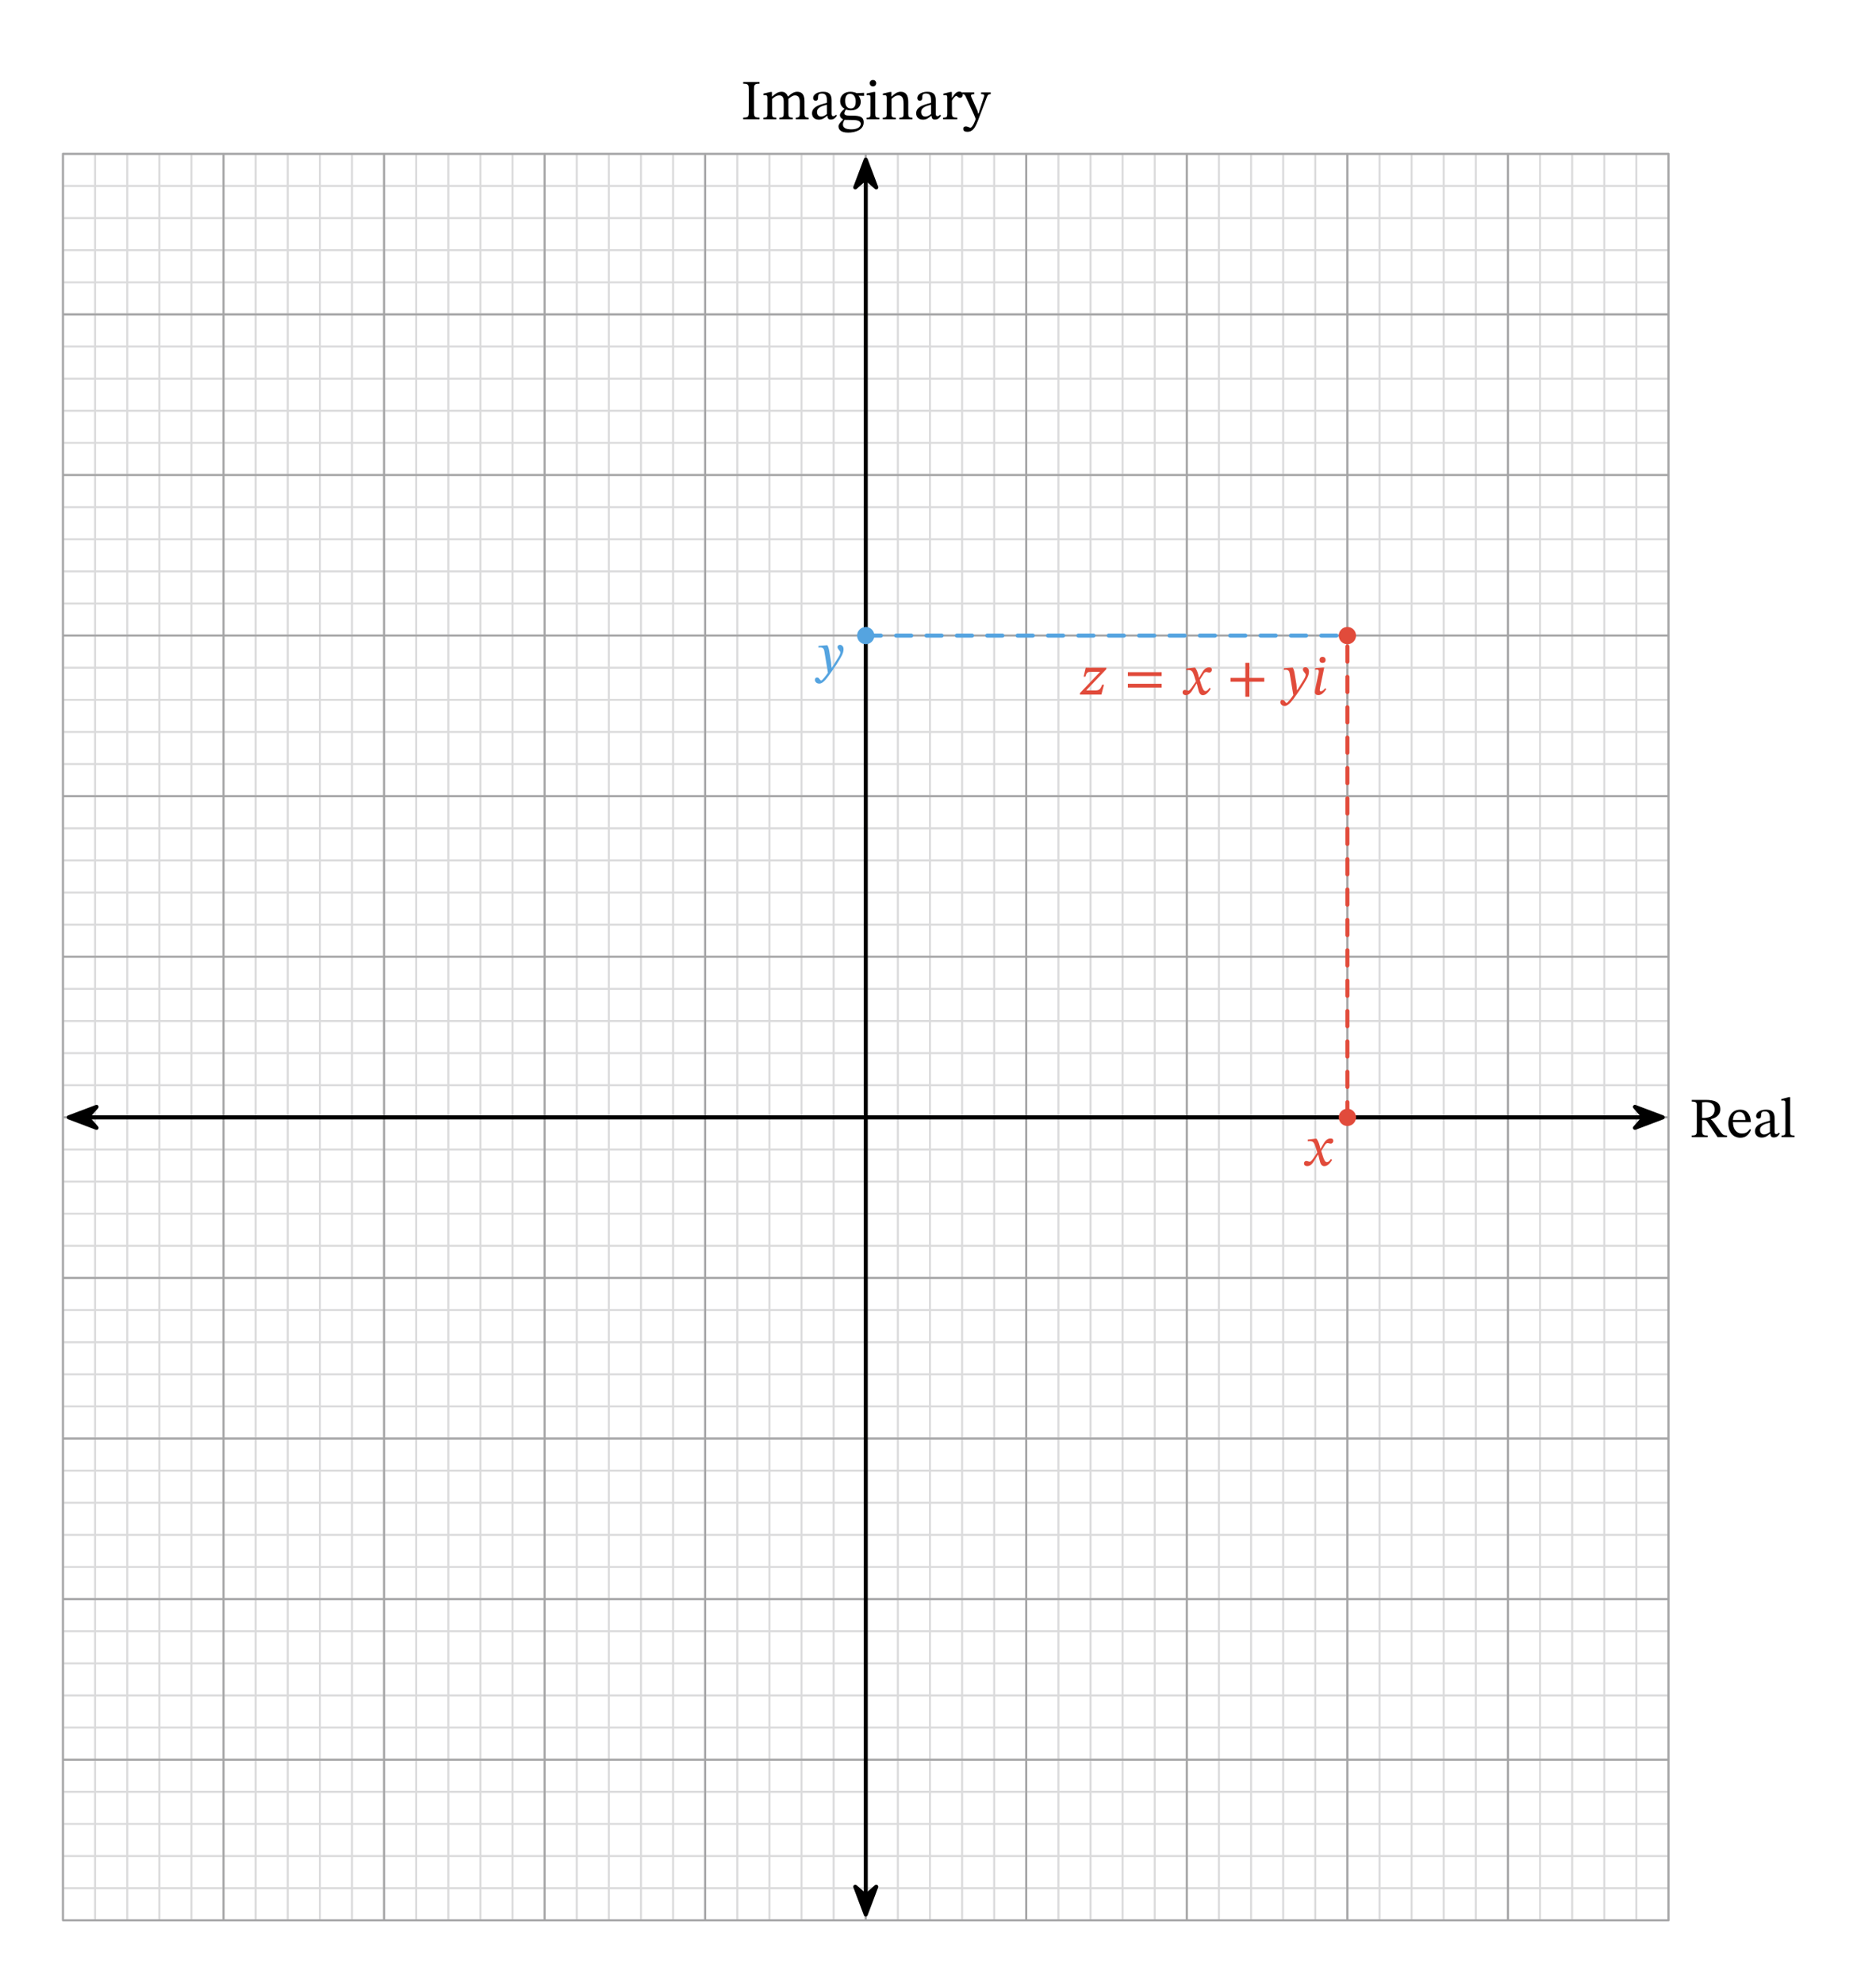 <svg width="492.32" height="520.36" viewBox="0 0 369.24 390.27" class="displayed_equation" xmlns="http://www.w3.org/2000/svg" xmlns:xlink="http://www.w3.org/1999/xlink">
  <defs>
    <clipPath id="svg280109891548tikz_00001b">
      <path d="M 1 1 L 8 1 L 8 6.867 L 1 6.867 Z M 1 1" />
    </clipPath>
    <clipPath id="svg280109891548tikz_00001a">
      <path d="M0 0H9V7H0z" />
    </clipPath>
    <g id="svg280109891548tikz_00001i" clip-path="url(#svg280109891548tikz_00001a)">
      <path d="M 1.531 3.871 L 7 5.938 L 5.195 3.871 L 7 1.809" />
      <g clip-path="url(#svg280109891548tikz_00001b)">
        <path d="M 135.312 1703.989 L 190 1683.325 L 171.953 1703.989 L 190 1724.614 Z M 135.312 1703.989" transform="matrix(.1 0 0 -.1 -12 174.27)" fill="none" stroke-width="7.97" stroke-linecap="round" stroke-linejoin="round" stroke="#000" stroke-miterlimit="10" />
      </g>
    </g>
    <clipPath id="svg280109891548tikz_00001d">
      <path d="M 1 1 L 8 1 L 8 6.867 L 1 6.867 Z M 1 1" />
    </clipPath>
    <clipPath id="svg280109891548tikz_00001c">
      <path d="M0 0H9V7H0z" />
    </clipPath>
    <g id="svg280109891548tikz_00001j" clip-path="url(#svg280109891548tikz_00001c)">
      <path d="M 7.266 3.871 L 1.797 1.809 L 3.602 3.871 L 1.797 5.938" />
      <g clip-path="url(#svg280109891548tikz_00001d)">
        <path d="M 3272.656 1703.989 L 3217.969 1724.614 L 3236.016 1703.989 L 3217.969 1683.325 Z M 3272.656 1703.989" transform="matrix(.1 0 0 -.1 -320 174.27)" fill="none" stroke-width="7.97" stroke-linecap="round" stroke-linejoin="round" stroke="#000" stroke-miterlimit="10" />
      </g>
    </g>
    <clipPath id="svg280109891548tikz_00001f">
      <path d="M 0.402 1 L 6 1 L 6 8.867 L 0.402 8.867 Z M 0.402 1" />
    </clipPath>
    <clipPath id="svg280109891548tikz_00001e">
      <path d="M0 0H7V9H0z" />
    </clipPath>
    <g id="svg280109891548tikz_00001k" clip-path="url(#svg280109891548tikz_00001e)">
      <path d="M 3.398 7.738 L 5.461 2.27 L 3.398 4.074 L 1.336 2.27" />
      <g clip-path="url(#svg280109891548tikz_00001f)">
        <path d="M 1703.984 135.317 L 1724.609 190.005 L 1703.984 171.958 L 1683.359 190.005 Z M 1703.984 135.317" transform="matrix(.1 0 0 -.1 -167 21.27)" fill="none" stroke-width="7.97" stroke-linecap="round" stroke-linejoin="round" stroke="#000" stroke-miterlimit="10" />
      </g>
    </g>
    <clipPath id="svg280109891548tikz_00001h">
      <path d="M 0.402 1 L 6 1 L 6 8 L 0.402 8 Z M 0.402 1" />
    </clipPath>
    <clipPath id="svg280109891548tikz_00001g">
      <path d="M0 0H7V9H0z" />
    </clipPath>
    <g id="svg280109891548tikz_00001l" clip-path="url(#svg280109891548tikz_00001g)">
      <path d="M 3.398 1.406 L 1.336 6.875 L 3.398 5.07 L 5.461 6.875" />
      <g clip-path="url(#svg280109891548tikz_00001h)">
        <path d="M 1703.984 3588.637 L 1683.359 3533.95 L 1703.984 3551.997 L 1724.609 3533.95 Z M 1703.984 3588.637" transform="matrix(.1 0 0 -.1 -167 360.27)" fill="none" stroke-width="7.97" stroke-linecap="round" stroke-linejoin="round" stroke="#000" stroke-miterlimit="10" />
      </g>
    </g>
  </defs>
  <path d="M 123.945 123.989 L 3283.984 123.989 M 123.945 187.192 L 3283.984 187.192 M 123.945 250.395 L 3283.984 250.395 M 123.945 313.598 L 3283.984 313.598 M 123.945 376.802 L 3283.984 376.802 M 123.945 439.966 L 3283.984 439.966 M 123.945 503.169 L 3283.984 503.169 M 123.945 566.372 L 3283.984 566.372 M 123.945 629.575 L 3283.984 629.575 M 123.945 692.778 L 3283.984 692.778 M 123.945 755.981 L 3283.984 755.981 M 123.945 819.184 L 3283.984 819.184 M 123.945 882.388 L 3283.984 882.388 M 123.945 945.591 L 3283.984 945.591 M 123.945 1008.794 L 3283.984 1008.794 M 123.945 1071.997 L 3283.984 1071.997 M 123.945 1135.161 L 3283.984 1135.161 M 123.945 1198.364 L 3283.984 1198.364 M 123.945 1261.567 L 3283.984 1261.567 M 123.945 1324.77 L 3283.984 1324.77 M 123.945 1387.973 L 3283.984 1387.973 M 123.945 1451.177 L 3283.984 1451.177 M 123.945 1514.38 L 3283.984 1514.38 M 123.945 1577.583 L 3283.984 1577.583 M 123.945 1640.786 L 3283.984 1640.786 M 123.945 1703.989 L 3283.984 1703.989 M 123.945 1767.192 L 3283.984 1767.192 M 123.945 1830.395 L 3283.984 1830.395 M 123.945 1893.598 L 3283.984 1893.598 M 123.945 1956.763 L 3283.984 1956.763 M 123.945 2019.966 L 3283.984 2019.966 M 123.945 2083.169 L 3283.984 2083.169 M 123.945 2146.372 L 3283.984 2146.372 M 123.945 2209.575 L 3283.984 2209.575 M 123.945 2272.778 L 3283.984 2272.778 M 123.945 2335.981 L 3283.984 2335.981 M 123.945 2399.184 L 3283.984 2399.184 M 123.945 2462.387 L 3283.984 2462.387 M 123.945 2525.591 L 3283.984 2525.591 M 123.945 2588.794 L 3283.984 2588.794 M 123.945 2651.997 L 3283.984 2651.997 M 123.945 2715.161 L 3283.984 2715.161 M 123.945 2778.364 L 3283.984 2778.364 M 123.945 2841.567 L 3283.984 2841.567 M 123.945 2904.77 L 3283.984 2904.77 M 123.945 2967.973 L 3283.984 2967.973 M 123.945 3031.177 L 3283.984 3031.177 M 123.945 3094.38 L 3283.984 3094.38 M 123.945 3157.583 L 3283.984 3157.583 M 123.945 3220.786 L 3283.984 3220.786 M 123.945 3283.989 L 3283.984 3283.989 M 123.945 3347.153 L 3283.984 3347.153 M 123.945 3410.356 L 3283.984 3410.356 M 123.945 3473.559 L 3283.984 3473.559 M 123.945 3536.762 L 3283.984 3536.762 M 123.945 3599.966 L 3283.984 3599.966 M 123.984 123.95 L 123.984 3600.005 M 187.188 123.95 L 187.188 3600.005 M 250.391 123.95 L 250.391 3600.005 M 313.594 123.95 L 313.594 3600.005 M 376.797 123.95 L 376.797 3600.005 M 440 123.95 L 440 3600.005 M 503.203 123.95 L 503.203 3600.005 M 566.406 123.95 L 566.406 3600.005 M 629.57 123.95 L 629.57 3600.005 M 692.773 123.95 L 692.773 3600.005 M 755.977 123.95 L 755.977 3600.005 M 819.18 123.95 L 819.18 3600.005 M 882.383 123.95 L 882.383 3600.005 M 945.586 123.95 L 945.586 3600.005 M 1008.789 123.95 L 1008.789 3600.005 M 1071.992 123.95 L 1071.992 3600.005 M 1135.195 123.95 L 1135.195 3600.005 M 1198.398 123.95 L 1198.398 3600.005 M 1261.562 123.95 L 1261.562 3600.005 M 1324.766 123.95 L 1324.766 3600.005 M 1387.969 123.95 L 1387.969 3600.005 M 1451.172 123.95 L 1451.172 3600.005 M 1514.375 123.95 L 1514.375 3600.005 M 1577.578 123.95 L 1577.578 3600.005 M 1640.781 123.95 L 1640.781 3600.005 M 1703.984 123.95 L 1703.984 3600.005 M 1767.188 123.95 L 1767.188 3600.005 M 1830.391 123.95 L 1830.391 3600.005 M 1893.594 123.95 L 1893.594 3600.005 M 1956.797 123.95 L 1956.797 3600.005 M 2019.961 123.95 L 2019.961 3600.005 M 2083.164 123.95 L 2083.164 3600.005 M 2146.367 123.95 L 2146.367 3600.005 M 2209.57 123.95 L 2209.57 3600.005 M 2272.773 123.95 L 2272.773 3600.005 M 2335.977 123.95 L 2335.977 3600.005 M 2399.18 123.95 L 2399.18 3600.005 M 2462.383 123.95 L 2462.383 3600.005 M 2525.586 123.95 L 2525.586 3600.005 M 2588.789 123.95 L 2588.789 3600.005 M 2651.992 123.95 L 2651.992 3600.005 M 2715.195 123.95 L 2715.195 3600.005 M 2778.398 123.95 L 2778.398 3600.005 M 2841.562 123.95 L 2841.562 3600.005 M 2904.766 123.95 L 2904.766 3600.005 M 2967.969 123.95 L 2967.969 3600.005 M 3031.172 123.95 L 3031.172 3600.005 M 3094.375 123.95 L 3094.375 3600.005 M 3157.578 123.95 L 3157.578 3600.005 M 3220.781 123.95 L 3220.781 3600.005 M 3283.984 123.95 L 3283.984 3600.005" transform="matrix(.1 0 0 -.1 0 390.27)" fill="none" stroke-width="3.985" stroke-linecap="round" stroke-linejoin="round" stroke="#dbdbdc" stroke-miterlimit="10" />
  <path d="M 123.945 123.95 L 3283.984 123.95 M 123.945 439.966 L 3283.984 439.966 M 123.945 755.981 L 3283.984 755.981 M 123.945 1071.958 L 3283.984 1071.958 M 123.945 1387.973 L 3283.984 1387.973 M 123.945 1703.989 L 3283.984 1703.989 M 123.945 2019.966 L 3283.984 2019.966 M 123.945 2335.981 L 3283.984 2335.981 M 123.945 2651.997 L 3283.984 2651.997 M 123.945 2968.012 L 3283.984 2968.012 M 123.945 3283.989 L 3283.984 3283.989 M 123.945 3599.887 L 3283.984 3599.887 M 123.945 123.95 L 123.945 3600.005 M 439.961 123.95 L 439.961 3600.005 M 755.977 123.95 L 755.977 3600.005 M 1071.953 123.95 L 1071.953 3600.005 M 1387.969 123.95 L 1387.969 3600.005 M 1703.984 123.95 L 1703.984 3600.005 M 2019.961 123.95 L 2019.961 3600.005 M 2335.977 123.95 L 2335.977 3600.005 M 2651.992 123.95 L 2651.992 3600.005 M 2968.008 123.95 L 2968.008 3600.005 M 3283.906 123.95 L 3283.906 3600.005" transform="matrix(.1 0 0 -.1 0 390.27)" fill="none" stroke-width="3.985" stroke-linecap="round" stroke-linejoin="round" stroke="#a5a5a6" stroke-miterlimit="10" />
  <path d="M 173.945 1703.989 L 3234.023 1703.989" transform="matrix(.1 0 0 -.1 0 390.27)" fill="none" stroke-width="7.97" stroke-linecap="round" stroke-linejoin="round" stroke="#000" stroke-miterlimit="10" />
  <use xlink:href="#svg280109891548tikz_00001i" transform="translate(12 216)" />
  <use xlink:href="#svg280109891548tikz_00001j" transform="translate(320 216)" />
  <path d="M338.602 218.27C338.602 216.852 337.398 216.441 335.723 216.441L332.98 216.441 332.98 216.773C333.871 216.773 333.973 216.988 333.973 217.602L333.973 222.387C333.973 223.324 333.816 223.438 332.98 223.438L332.98 223.77 336.113 223.77 336.113 223.438C335.156 223.438 335.012 223.312 335.012 222.387L335.012 220.41 335.32 220.41C335.723 220.41 335.848 220.445 336.07 220.777 336.527 221.449 336.852 221.93 338.066 223.77L339.906 223.77 339.906 223.438C339.395 223.438 339.117 223.355 338.758 222.867 337.531 221.113 337.098 220.488 336.719 220.266L336.719 220.223C337.621 220.012 338.602 219.52 338.602 218.27zM335.012 216.91C335.242 216.887 335.504 216.875 335.746 216.875 336.953 216.875 337.477 217.422 337.477 218.316 337.477 219.496 336.66 219.934 335.434 219.988L335.012 219.977 335.012 216.91M344.43 222.176C344.074 222.645 343.727 223.047 342.824 223.047 341.93 223.047 341.082 222.344 341.082 220.805L344.609 220.805C344.555 219.238 343.75 218.359 342.531 218.359 341.227 218.359 340.18 219.25 340.18 221.113 340.18 222.91 341.219 223.883 342.555 223.883 343.703 223.883 344.242 223.18 344.641 222.332zM341.07 220.391C341.16 219.352 341.609 218.805 342.367 218.805 343.156 218.805 343.527 219.562 343.559 220.391L341.07 220.391M348.438 223.078C348.504 223.566 348.613 223.824 349.105 223.824 349.676 223.824 349.941 223.594 350.312 223.055L350.145 222.879C349.988 223.047 349.832 223.156 349.617 223.156 349.383 223.156 349.285 223.066 349.285 222.609L349.285 220.078C349.285 218.918 348.828 218.359 347.609 218.359 346.395 218.359 345.648 218.961 345.648 219.586 345.648 219.953 345.891 220.121 346.117 220.121 346.43 220.121 346.605 219.953 346.605 219.609 346.605 218.938 346.719 218.703 347.355 218.703 348.023 218.703 348.359 219.074 348.359 220.043L348.359 220.535C347.398 220.836 345.422 221.125 345.422 222.598 345.422 223.312 345.891 223.848 346.754 223.848 347.465 223.848 347.867 223.535 348.391 223.078zM348.359 222.742C347.977 223.055 347.578 223.234 347.211 223.234 346.73 223.234 346.406 222.891 346.406 222.332 346.406 221.461 347.344 221.16 348.359 220.902L348.359 222.742M353.199 223.445C352.398 223.445 352.344 223.289 352.344 222.645L352.344 215.895 352.062 215.895 350.59 216.285 350.59 216.586C350.59 216.586 350.758 216.562 350.945 216.562 351.227 216.562 351.414 216.586 351.414 217.043L351.414 222.645C351.414 223.27 351.371 223.445 350.633 223.445L350.633 223.77 353.199 223.77 353.199 223.445" />
  <path d="M 1703.984 173.95 L 1703.984 3550.005" transform="matrix(.1 0 0 -.1 0 390.27)" fill="none" stroke-width="7.97" stroke-linecap="round" stroke-linejoin="round" stroke="#000" stroke-miterlimit="10" />
  <use xlink:href="#svg280109891548tikz_00001k" transform="translate(167 369)" />
  <use xlink:href="#svg280109891548tikz_00001l" transform="translate(167 30)" />
  <path d="M147.383 22.008C147.383 22.969 147.281 23.137 146.281 23.137L146.281 23.469 149.492 23.469 149.492 23.137C148.5 23.137 148.398 22.969 148.398 22.008L148.398 17.613C148.398 16.742 148.434 16.477 149.492 16.477L149.492 16.141 146.281 16.141 146.281 16.477C147.34 16.477 147.383 16.742 147.383 17.613L147.383 22.008M151.965 19.488C152.289 19.188 152.777 18.773 153.359 18.773 153.871 18.773 154.254 19.02 154.254 19.969L154.254 22.176C154.254 22.957 154.184 23.148 153.391 23.148L153.391 23.469 156.035 23.469 156.035 23.148C155.234 23.148 155.176 22.945 155.176 22.176L155.176 19.465C155.547 19.152 156.004 18.773 156.461 18.773 156.984 18.773 157.418 19.02 157.418 20.035L157.418 22.176C157.418 22.855 157.387 23.148 156.629 23.148L156.629 23.469 159.148 23.469 159.148 23.148C158.379 23.148 158.344 22.879 158.344 22.176L158.344 19.898C158.344 18.551 157.777 18.059 156.906 18.059 156.316 18.059 155.746 18.383 155.133 18.984L155.09 18.984C154.863 18.449 154.484 18.059 153.852 18.059 153.09 18.059 152.578 18.473 151.977 18.996L151.93 18.996 151.93 18.094 151.664 18.094 150.27 18.418 150.27 18.738C150.27 18.738 150.402 18.719 150.57 18.719 150.883 18.719 151.039 18.816 151.039 19.219L151.039 22.344C151.039 23.012 150.961 23.148 150.258 23.148L150.258 23.469 152.801 23.469 152.801 23.148C152.109 23.148 151.965 23.012 151.965 22.387L151.965 19.488M162.836 22.777C162.902 23.27 163.016 23.527 163.508 23.527 164.074 23.527 164.344 23.293 164.711 22.758L164.543 22.578C164.387 22.746 164.23 22.855 164.02 22.855 163.785 22.855 163.684 22.766 163.684 22.309L163.684 19.777C163.684 18.617 163.227 18.059 162.012 18.059 160.797 18.059 160.047 18.66 160.047 19.285 160.047 19.652 160.293 19.82 160.516 19.82 160.828 19.82 161.008 19.652 161.008 19.309 161.008 18.641 161.117 18.402 161.754 18.402 162.422 18.402 162.758 18.773 162.758 19.742L162.758 20.234C161.797 20.535 159.824 20.824 159.824 22.297 159.824 23.012 160.293 23.547 161.152 23.547 161.867 23.547 162.266 23.234 162.793 22.777zM162.758 22.441C162.379 22.758 161.977 22.934 161.609 22.934 161.129 22.934 160.805 22.59 160.805 22.031 160.805 21.16 161.742 20.859 162.758 20.602L162.758 22.441M166.227 21.418C165.703 21.816 165.312 22.285 165.312 22.688 165.312 23 165.559 23.305 165.938 23.492L165.938 23.535C165.336 24.117 165.035 24.496 165.035 24.863 165.035 25.477 165.469 26.094 166.93 26.094 168.336 26.094 169.988 25.578 169.988 24.086 169.988 22.801 168.918 22.758 167.512 22.758 166.484 22.758 166.195 22.645 166.195 22.309 166.195 22.121 166.371 21.719 166.484 21.562 166.773 21.66 167.09 21.73 167.445 21.73 168.617 21.73 169.418 21.07 169.418 20.035 169.418 19.477 169.172 19.105 169.016 18.883L169.016 18.828 170.066 18.863 170.066 18.262 168.629 18.34C168.629 18.34 168.125 18.059 167.387 18.059 166.207 18.059 165.367 18.762 165.367 19.879 165.367 20.602 165.691 21.082 166.227 21.395zM167.312 18.461C168.023 18.461 168.426 19.062 168.426 19.969 168.426 21.027 168.012 21.34 167.453 21.34 166.73 21.34 166.352 20.793 166.352 19.832 166.352 18.898 166.73 18.461 167.312 18.461zM166.219 23.582C166.371 23.582 166.586 23.594 167.477 23.605 168.227 23.613 169.418 23.594 169.418 24.398 169.418 24.875 168.895 25.457 167.578 25.457 166.441 25.457 165.906 25.133 165.906 24.484 165.906 24.25 165.984 23.996 166.219 23.582M171.816 15.738C171.426 15.738 171.18 16.027 171.18 16.363 171.18 16.711 171.438 17 171.816 17 172.207 17 172.453 16.711 172.453 16.363 172.453 16.027 172.207 15.738 171.816 15.738zM173.066 23.156C172.32 23.156 172.266 22.988 172.266 22.344L172.266 18.094 171.973 18.094 170.57 18.402 170.57 18.727C170.57 18.727 170.691 18.707 170.848 18.707 171.172 18.707 171.34 18.75 171.34 19.23L171.34 22.344C171.34 22.98 171.305 23.156 170.555 23.156L170.555 23.469 173.066 23.469 173.066 23.156M178.766 20.047C178.766 18.762 178.285 18.059 177.273 18.059 176.57 18.059 176.078 18.461 175.477 18.996L175.43 18.996 175.441 18.094 175.184 18.094 173.77 18.418 173.77 18.738C173.77 18.738 173.879 18.719 174.07 18.719 174.371 18.719 174.539 18.805 174.539 19.211L174.539 22.344C174.539 22.969 174.504 23.156 173.758 23.156L173.758 23.469 176.312 23.469 176.312 23.156C175.508 23.156 175.465 22.969 175.465 22.344L175.465 19.477C175.797 19.176 176.211 18.773 176.812 18.773 177.316 18.773 177.84 18.984 177.84 20.324L177.84 22.344C177.84 22.969 177.805 23.156 177.016 23.156L177.016 23.469 179.594 23.469 179.594 23.156C178.844 23.156 178.766 22.969 178.766 22.344L178.766 20.047M183.336 22.777C183.402 23.27 183.516 23.527 184.008 23.527 184.574 23.527 184.844 23.293 185.211 22.758L185.043 22.578C184.887 22.746 184.73 22.855 184.52 22.855 184.285 22.855 184.184 22.766 184.184 22.309L184.184 19.777C184.184 18.617 183.727 18.059 182.512 18.059 181.297 18.059 180.547 18.66 180.547 19.285 180.547 19.652 180.793 19.82 181.016 19.82 181.328 19.82 181.508 19.652 181.508 19.309 181.508 18.641 181.617 18.402 182.254 18.402 182.922 18.402 183.258 18.773 183.258 19.742L183.258 20.234C182.297 20.535 180.324 20.824 180.324 22.297 180.324 23.012 180.793 23.547 181.652 23.547 182.367 23.547 182.766 23.234 183.293 22.777zM183.258 22.441C182.879 22.758 182.477 22.934 182.109 22.934 181.629 22.934 181.305 22.59 181.305 22.031 181.305 21.16 182.242 20.859 183.258 20.602L183.258 22.441M187.344 18.094L187.074 18.094 185.691 18.43 185.691 18.738C185.691 18.738 185.812 18.719 186.035 18.719 186.438 18.719 186.438 18.918 186.438 19.32L186.438 22.387C186.438 23.012 186.359 23.148 185.621 23.148L185.621 23.469 188.414 23.469 188.414 23.148C187.578 23.148 187.363 23.035 187.363 22.332L187.363 19.789C187.633 19.344 187.988 18.871 188.246 18.871 188.379 18.871 188.602 19.254 188.969 19.254 189.215 19.254 189.461 19.074 189.461 18.652 189.461 18.273 189.25 18.027 188.812 18.027 188.277 18.027 187.945 18.418 187.375 19.242L187.344 19.242 187.344 18.094" />
  <path d="M 195 18.191 L 193.102 18.191 L 193.102 18.516 C 193.473 18.516 193.727 18.574 193.727 18.797 C 193.727 18.883 193.695 18.984 193.672 19.074 L 192.602 22.344 L 192.523 22.344 L 192.367 21.766 L 191.273 19.309 C 191.207 19.152 191.117 18.961 191.117 18.828 C 191.117 18.629 191.254 18.527 191.754 18.527 L 191.754 18.191 L 189.367 18.191 L 189.367 18.516 C 189.766 18.516 189.922 18.66 190.035 18.918 L 191.676 22.5 C 191.809 22.801 192.012 23.27 192.012 23.414 C 192.012 23.738 191.375 25.121 191.016 25.121 C 190.738 25.121 190.504 24.875 190.113 24.875 C 189.812 24.875 189.59 25.02 189.59 25.355 C 189.59 25.777 189.914 25.938 190.414 25.938 C 191.32 25.938 191.867 25.355 192.492 23.715 L 194.23 19.141 C 194.387 18.707 194.555 18.516 195 18.516 L 195 18.191" />
  <path d="M172.098 125.07C172.098 124.133 171.336 123.371 170.398 123.371 169.461 123.371 168.695 124.133 168.695 125.07 168.695 126.012 169.461 126.773 170.398 126.773 171.336 126.773 172.098 126.012 172.098 125.07zM163.301 128.645C163.164 127.75 163.09 127.395 162.844 126.969L162.676 126.969 161.09 127.094 161.09 127.418C161.09 127.418 161.324 127.395 161.48 127.395 162.164 127.395 162.219 127.941 162.297 128.441L162.953 132.371C162.641 132.852 161.84 133.91 161.629 133.91 161.383 133.91 161.258 133.316 160.836 133.316 160.578 133.316 160.398 133.465 160.398 133.797 160.398 134.211 160.789 134.523 161.258 134.523 162.105 134.523 162.887 133.262 163.723 132.102 164.305 131.301 164.941 130.34 165.543 129.277 165.898 128.68 166.031 128.176 166.031 127.738 166.031 127.262 165.742 126.891 165.332 126.891 165.008 126.891 164.84 127.094 164.84 127.328 164.84 127.75 165.387 128.062 165.387 128.355 165.387 128.621 165.285 128.891 165.02 129.324L163.734 131.391 163.668 131.391 163.57 130.273 163.301 128.645" fill="#55a4e0" />
  <path d="M266.898 125.07C266.898 124.133 266.137 123.371 265.199 123.371 264.262 123.371 263.496 124.133 263.496 125.07 263.496 126.012 264.262 126.773 265.199 126.773 266.137 126.773 266.898 126.012 266.898 125.07zM217.285 134.75L216.918 134.75C216.562 135.688 216.328 135.855 215.535 135.855L213.816 135.855 213.816 135.82 217.734 131.695 217.777 131.395 213.695 131.395 213.281 133.156 213.629 133.156C213.852 132.41 213.973 132.207 214.688 132.207L216.492 132.207 216.492 132.238 212.59 136.348 212.547 136.672 216.785 136.672 217.285 134.75M228.641 133.023L228.641 132.266 221.992 132.266 221.992 133.023zM228.641 135.297L228.641 134.551 221.992 134.551 221.992 135.297 228.641 135.297M236.016 133.344L235.98 133.344 235.848 132.777C235.691 132.176 235.477 131.684 235.211 131.371L235.043 131.371 233.492 131.551 233.492 131.883C233.492 131.883 233.66 131.852 233.84 131.852 234.574 131.84 234.766 132.141 235.066 133.078L235.379 134.094 234.574 135.266C234.141 135.891 233.938 135.898 233.895 135.898 233.703 135.898 233.438 135.758 233.191 135.758 232.922 135.758 232.758 136 232.758 136.223 232.758 136.504 232.922 136.77 233.402 136.77 234.074 136.77 234.441 136.246 234.797 135.664L235.512 134.508 235.555 134.508 235.836 135.633C235.992 136.355 236.238 136.781 236.75 136.781 237.508 136.781 237.977 136.023 238.301 135.531L238.066 135.352C237.766 135.758 237.555 135.977 237.266 135.977 236.918 135.977 236.695 135.566 236.383 134.539L236.148 133.781 236.828 132.699C237.02 132.387 237.176 132.23 237.43 132.23 237.578 132.23 237.832 132.344 238.012 132.344 238.312 132.344 238.523 132.086 238.523 131.816 238.523 131.504 238.391 131.324 237.969 131.324 237.309 131.324 236.863 131.871 236.562 132.41L236.016 133.344M248.84 134.16L248.84 133.402 245.918 133.402 245.918 130.445 245.113 130.445 245.113 133.402 242.191 133.402 242.191 134.16 245.113 134.16 245.113 137.117 245.918 137.117 245.918 134.16 248.84 134.16M254.898 133.043C254.766 132.152 254.688 131.797 254.441 131.371L254.273 131.371 252.691 131.492 252.691 131.816C252.691 131.816 252.926 131.797 253.082 131.797 253.762 131.797 253.82 132.344 253.898 132.844L254.555 136.77C254.242 137.25 253.438 138.312 253.227 138.312 252.98 138.312 252.859 137.719 252.434 137.719 252.18 137.719 252 137.863 252 138.199 252 138.609 252.391 138.922 252.859 138.922 253.707 138.922 254.488 137.66 255.324 136.504 255.906 135.699 256.539 134.738 257.141 133.68 257.5 133.078 257.633 132.574 257.633 132.141 257.633 131.66 257.344 131.293 256.93 131.293 256.609 131.293 256.438 131.492 256.438 131.727 256.438 132.152 256.984 132.465 256.984 132.754 256.984 133.023 256.887 133.289 256.617 133.727L255.336 135.789 255.27 135.789 255.168 134.672 254.898 133.043M260.91 129.863C260.91 129.508 260.676 129.25 260.309 129.25 259.953 129.25 259.719 129.484 259.719 129.863 259.719 130.254 259.953 130.457 260.309 130.457 260.676 130.457 260.91 130.242 260.91 129.863zM260.645 131.359L260.398 131.359 258.836 131.48 258.836 131.785C258.836 131.785 259.023 131.762 259.215 131.762 259.516 131.762 259.57 131.941 259.57 132.086 259.57 132.273 259.539 132.43 259.539 132.43L258.969 135.086C258.824 135.742 258.781 135.988 258.781 136.18 258.781 136.57 259.039 136.77 259.484 136.77 260.219 136.77 260.656 136.145 261.047 135.602L260.82 135.43C260.645 135.633 260.344 136.012 259.965 136.012 259.828 136.012 259.762 135.945 259.762 135.801 259.762 135.645 259.816 135.332 259.816 135.332L260.645 131.359M266.898 219.871C266.898 218.934 266.137 218.172 265.199 218.172 264.262 218.172 263.496 218.934 263.496 219.871 263.496 220.812 264.262 221.574 265.199 221.574 266.137 221.574 266.898 220.812 266.898 219.871zM259.914 226.047L259.883 226.047 259.746 225.477C259.59 224.875 259.379 224.383 259.109 224.07L258.945 224.07 257.391 224.25 257.391 224.586C257.391 224.586 257.562 224.551 257.738 224.551 258.477 224.539 258.664 224.84 258.965 225.777L259.277 226.793 258.477 227.965C258.039 228.59 257.84 228.602 257.797 228.602 257.605 228.602 257.34 228.457 257.094 228.457 256.824 228.457 256.656 228.699 256.656 228.922 256.656 229.203 256.824 229.469 257.305 229.469 257.973 229.469 258.34 228.945 258.699 228.363L259.414 227.207 259.457 227.207 259.734 228.332C259.891 229.059 260.137 229.48 260.648 229.48 261.41 229.48 261.879 228.723 262.203 228.23L261.969 228.055C261.664 228.457 261.453 228.68 261.164 228.68 260.816 228.68 260.594 228.266 260.281 227.238L260.047 226.48 260.727 225.398C260.918 225.086 261.074 224.93 261.332 224.93 261.477 224.93 261.734 225.043 261.91 225.043 262.215 225.043 262.426 224.785 262.426 224.516 262.426 224.203 262.289 224.027 261.867 224.027 261.207 224.027 260.762 224.574 260.461 225.109L259.914 226.047" fill="#e14b3b" />
  <path d="M 1703.984 2651.997 L 2651.992 2651.997" transform="matrix(.1 0 0 -.1 0 390.27)" fill="none" stroke-width="7.97" stroke-linecap="round" stroke-linejoin="round" stroke="#55a4e0" stroke-dasharray="29.888,29.888" stroke-miterlimit="10" />
  <path d="M 2651.992 1703.989 L 2651.992 2651.997" transform="matrix(.1 0 0 -.1 0 390.27)" fill="none" stroke-width="7.97" stroke-linecap="round" stroke-linejoin="round" stroke="#e14b3b" stroke-dasharray="29.888,29.888" stroke-miterlimit="10" />
</svg>